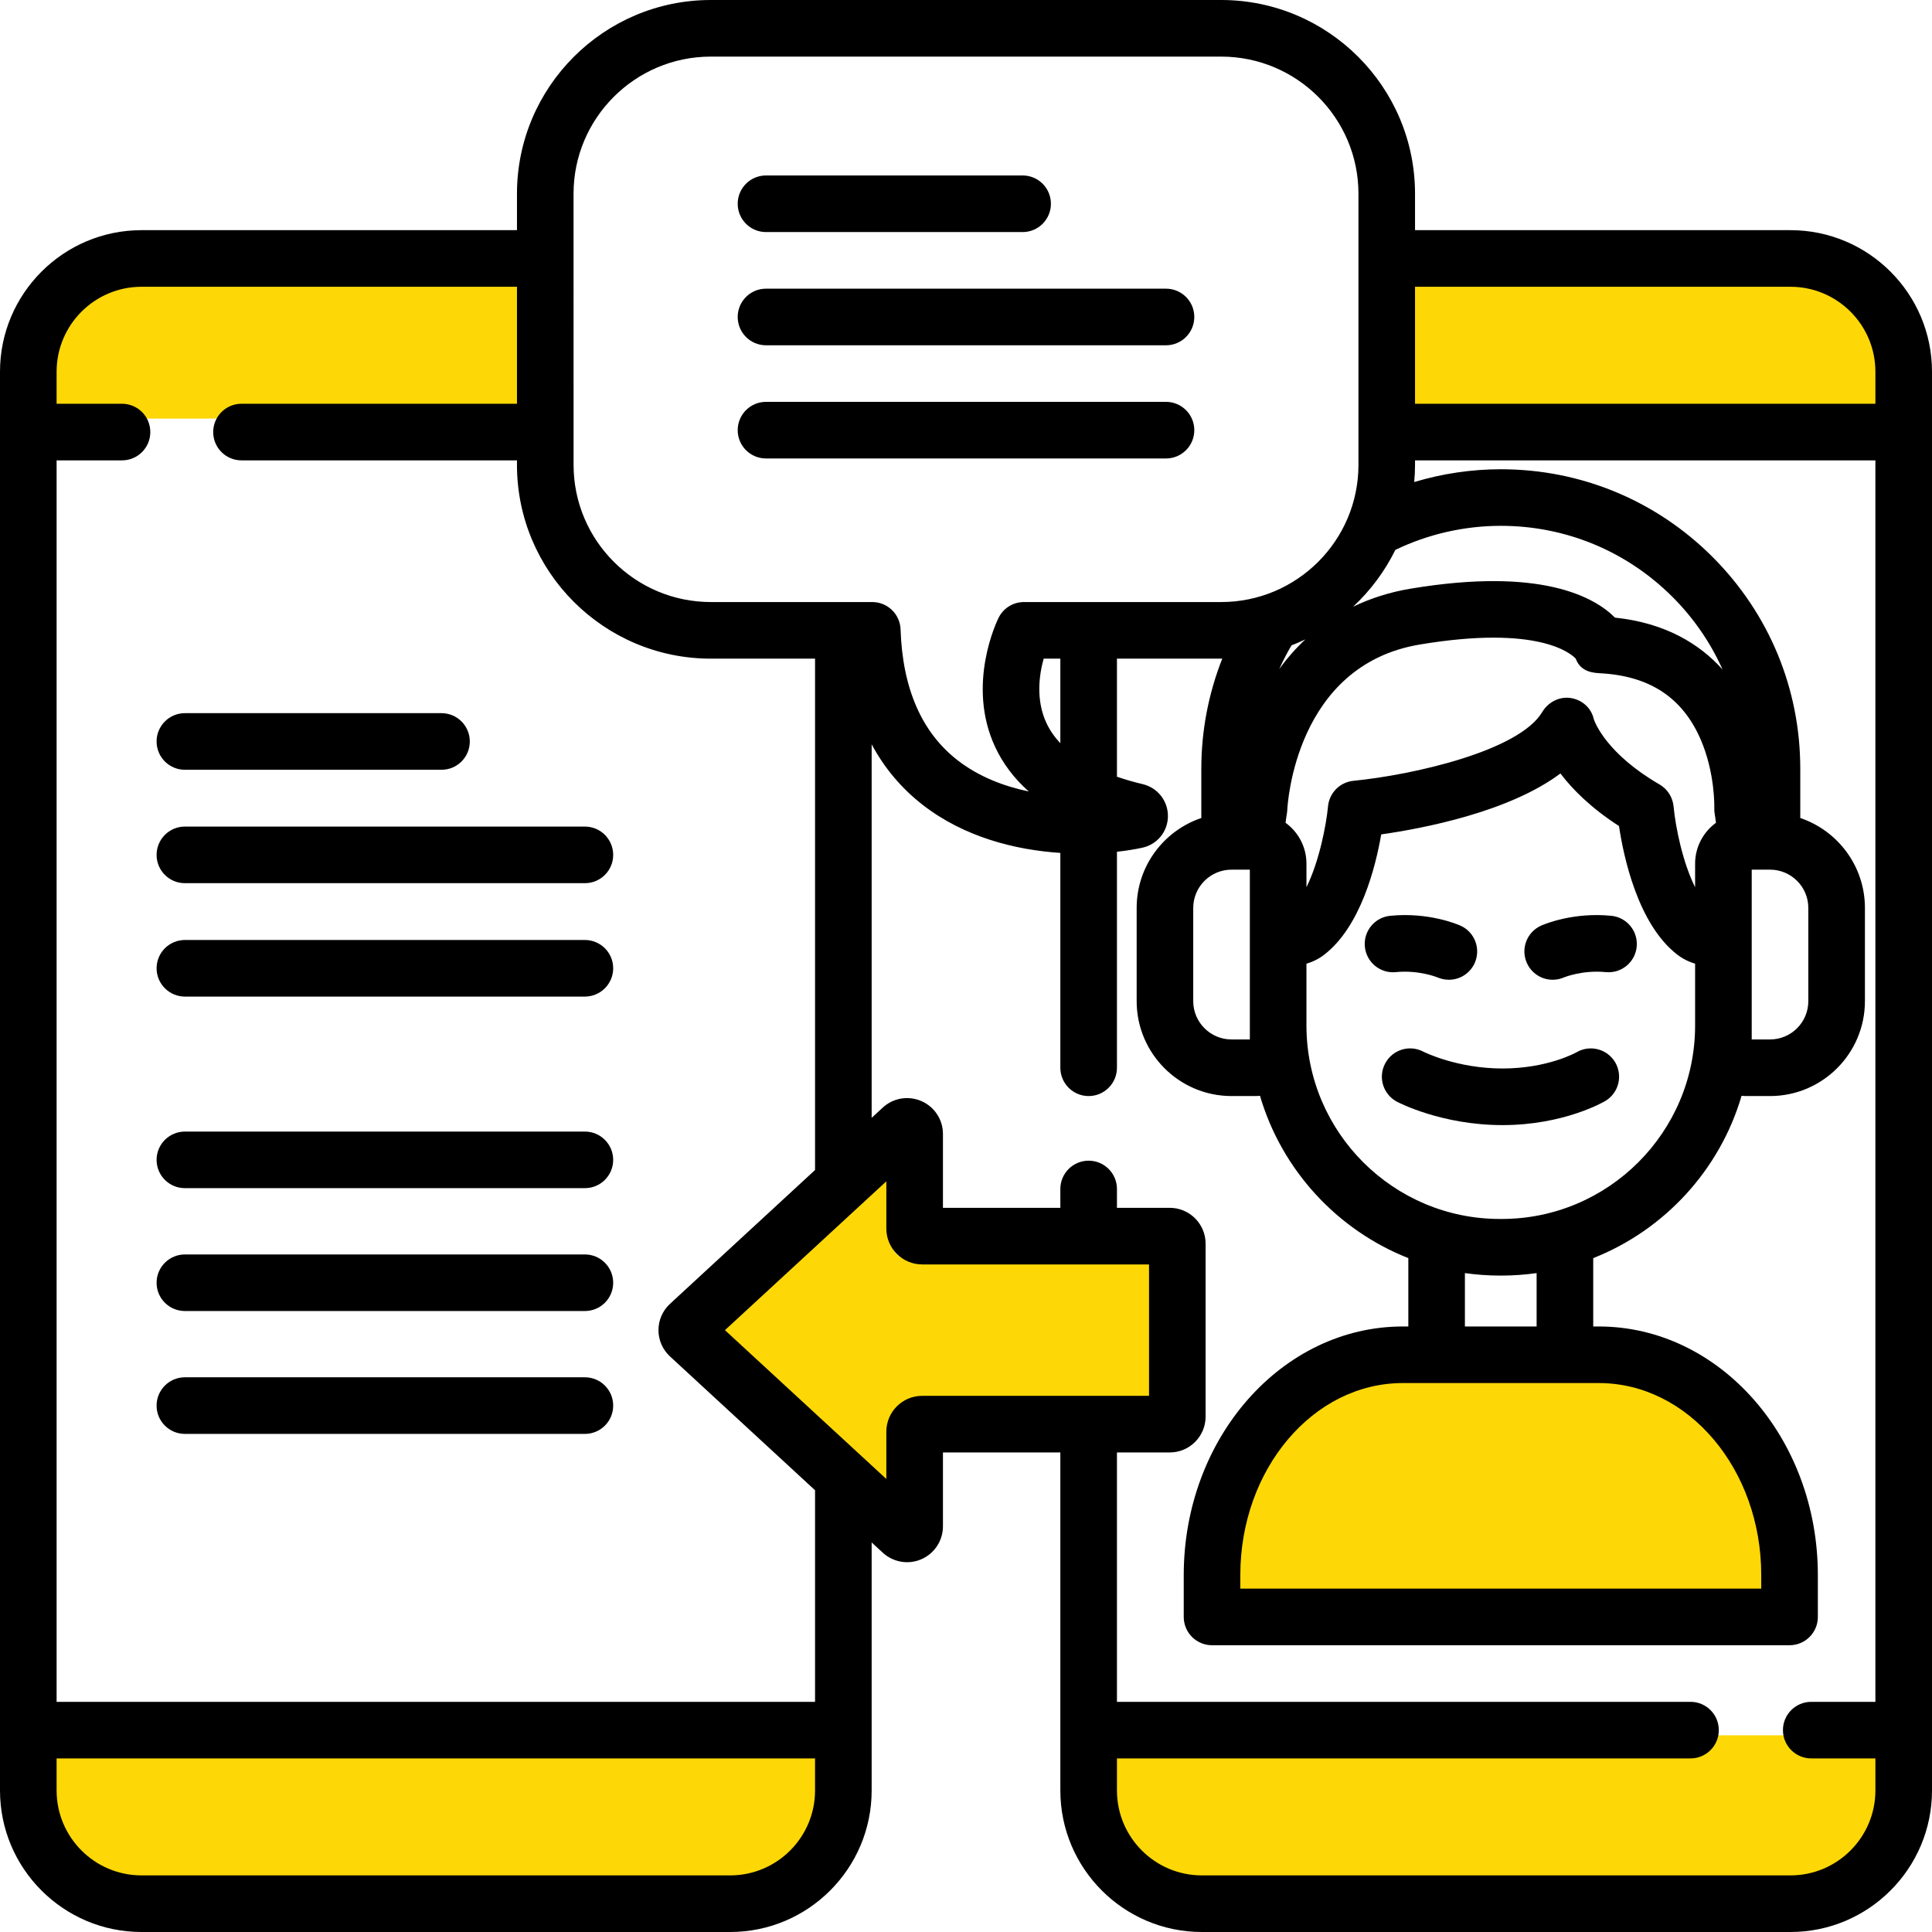 <svg width="60" height="60" viewBox="0 0 60 60" fill="none" xmlns="http://www.w3.org/2000/svg">
<g clip-path="url(#clip0_1037_199)">
<path d="M55.848 8.312C57.301 8.312 58.714 9.959 58.699 11.795V12.832H43.29V8.312H55.848ZM50 42.699C52.783 42.699 55 45.5 54.94 49.208V49.629L38 49.62V49.199C38 44.699 41.132 42.699 43.915 42.699H50ZM22.918 58.836H3.637C2.183 58.836 1 57.653 1 56.199V54.203H25.555V56.199C25.555 57.653 24.372 58.836 22.918 58.836ZM28.777 43.642C28.163 43.642 27.663 44.141 27.663 44.755V46.699L21.988 41.546L27.663 36.52V38.448C27.663 39.062 28.163 39.199 28.777 39.199H35.926V43.642H28.777Z" fill="#FED806"/>
<path d="M3.852 8C2.398 8 0.985 9.647 1.001 11.482L1 13H16.408L16.409 8H3.852ZM36.781 58.523H56.062C57.516 58.523 58.699 57.34 58.699 55.887V53.891H34.145V55.887C34.145 57.34 35.327 58.523 36.781 58.523Z" fill="#FED806"/>
<path d="M55.605 7.148H43.945V6.016C43.945 2.699 41.245 0 37.925 0H22.075C18.756 0 16.055 2.699 16.055 6.016V7.148H4.395C1.971 7.148 0 9.12 0 11.543V55.605C0 58.029 1.971 60 4.395 60H22.676C25.099 60 27.07 58.029 27.07 55.605V47.902L27.415 48.22C27.574 48.367 27.773 48.464 27.986 48.5C28.2 48.536 28.419 48.509 28.617 48.422C28.815 48.335 28.984 48.193 29.102 48.012C29.22 47.831 29.284 47.619 29.284 47.403V45.107H32.93V55.605C32.93 58.029 34.901 60 37.324 60H55.605C58.029 60 60 58.029 60 55.605V11.543C60 9.12 58.029 7.148 55.605 7.148ZM55.605 8.906C57.059 8.906 58.242 10.089 58.242 11.543V12.539H43.945V8.906H55.605ZM49.651 42.952C52.434 42.952 54.697 45.627 54.697 48.915V49.336H38.519V48.915C38.519 45.627 40.783 42.952 43.565 42.952H49.651ZM45.494 41.195V39.537C45.85 39.587 46.212 39.614 46.581 39.614H46.635C47.004 39.614 47.366 39.587 47.721 39.537V41.195L45.494 41.195ZM46.635 37.856H46.581C43.274 37.856 40.583 35.17 40.573 31.866V29.928C40.777 29.869 40.968 29.772 41.135 29.641C42.253 28.77 42.717 26.939 42.895 25.913C44.188 25.729 46.861 25.219 48.46 24.021C48.834 24.512 49.407 25.091 50.279 25.653C50.42 26.596 50.861 28.69 52.079 29.639C52.247 29.77 52.438 29.868 52.643 29.927V31.848C52.643 35.161 49.948 37.856 46.635 37.856ZM40.539 19.857C40.239 20.138 39.967 20.447 39.727 20.78C39.841 20.527 39.968 20.281 40.109 20.043C40.255 19.986 40.398 19.924 40.539 19.857ZM48.936 20.455C49.055 20.775 49.316 20.89 49.667 20.907C51.215 20.982 52.244 21.652 52.812 22.956C53.27 24.007 53.239 25.08 53.239 25.087C53.236 25.154 53.241 25.22 53.253 25.285C53.253 25.285 53.271 25.386 53.291 25.552C52.9 25.838 52.643 26.3 52.643 26.822V27.553C52.266 26.8 52.039 25.725 51.974 25.041C51.96 24.902 51.914 24.768 51.839 24.65C51.763 24.532 51.661 24.434 51.54 24.363C49.905 23.416 49.535 22.45 49.497 22.335C49.418 21.986 49.141 21.738 48.787 21.679C48.43 21.62 48.079 21.805 47.894 22.115C47.176 23.316 43.917 24.061 42.032 24.249C41.829 24.269 41.639 24.359 41.495 24.503C41.352 24.648 41.262 24.838 41.243 25.041C41.188 25.626 40.967 26.759 40.573 27.552V26.822C40.573 26.3 40.317 25.838 39.924 25.552C39.944 25.386 39.962 25.286 39.962 25.286C39.97 25.247 39.974 25.203 39.977 25.162C39.985 24.979 40.232 20.663 44.089 20.017C47.773 19.4 48.789 20.297 48.936 20.455ZM38.246 27.008H38.815V32.281H38.246C37.591 32.281 37.057 31.748 37.057 31.092V28.197C37.057 27.541 37.591 27.008 38.246 27.008ZM54.401 27.008H54.97C55.626 27.008 56.159 27.541 56.159 28.196V31.092C56.159 31.748 55.626 32.281 54.97 32.281H54.401V27.008ZM50.155 19.181C49.514 18.538 47.852 17.605 43.799 18.283C43.159 18.39 42.565 18.58 42.02 18.843C42.562 18.34 43.007 17.741 43.334 17.077C44.355 16.586 45.474 16.331 46.608 16.33C48.623 16.33 50.517 17.115 51.942 18.539C52.593 19.189 53.119 19.952 53.495 20.791C52.788 20.005 51.731 19.346 50.155 19.181ZM17.812 6.016C17.812 3.668 19.724 1.758 22.075 1.758H37.925C40.276 1.758 42.188 3.668 42.188 6.016V14.438C42.188 16.786 40.276 18.697 37.925 18.697H31.8C31.637 18.697 31.477 18.742 31.338 18.828C31.2 18.913 31.087 19.036 31.014 19.182C30.972 19.265 29.999 21.249 30.903 23.193C31.147 23.716 31.497 24.179 31.95 24.58C31.178 24.419 30.394 24.121 29.734 23.607C28.623 22.742 28.028 21.376 27.968 19.546C27.96 19.319 27.864 19.102 27.7 18.944C27.536 18.785 27.317 18.697 27.089 18.697H22.076C19.725 18.697 17.813 16.786 17.813 14.438L17.812 6.016ZM32.502 22.463C32.158 21.734 32.275 20.945 32.412 20.455H32.93V23.082C32.75 22.891 32.607 22.685 32.502 22.463ZM22.676 58.242H4.395C2.941 58.242 1.758 57.059 1.758 55.605V54.609H25.312V55.605C25.312 57.059 24.13 58.242 22.676 58.242ZM25.312 52.852H1.758V14.297H3.789C4.275 14.297 4.668 13.904 4.668 13.418C4.668 12.932 4.275 12.539 3.789 12.539H1.758V11.543C1.758 10.089 2.941 8.906 4.395 8.906H16.055V12.539H7.5C7.014 12.539 6.621 12.932 6.621 13.418C6.621 13.904 7.014 14.297 7.5 14.297H16.055V14.438C16.055 17.756 18.756 20.455 22.075 20.455H25.312V36.336L20.808 40.491C20.695 40.595 20.605 40.722 20.543 40.862C20.481 41.003 20.449 41.155 20.449 41.309C20.449 41.462 20.481 41.614 20.543 41.755C20.605 41.896 20.695 42.022 20.808 42.126L25.312 46.281V52.852ZM28.639 43.349C28.025 43.349 27.526 43.848 27.526 44.462V45.931L22.514 41.309L27.526 36.687V38.156C27.526 38.769 28.025 39.268 28.639 39.268H35.684V43.349H28.639ZM55.605 58.242H37.324C35.87 58.242 34.688 57.059 34.688 55.605V54.609H52.5C52.986 54.609 53.379 54.216 53.379 53.73C53.379 53.245 52.986 52.852 52.5 52.852H34.688V45.107H36.328C36.942 45.107 37.441 44.608 37.441 43.995V38.622C37.441 38.01 36.942 37.51 36.328 37.51H34.688V36.925C34.688 36.439 34.294 36.046 33.809 36.046C33.323 36.046 32.93 36.439 32.93 36.925V37.51H29.284V35.214C29.284 34.773 29.022 34.373 28.617 34.196C28.419 34.109 28.2 34.082 27.986 34.117C27.773 34.153 27.574 34.25 27.415 34.397L27.07 34.715V23.115C27.465 23.851 27.992 24.479 28.653 24.994C29.947 26.001 31.535 26.396 32.93 26.488V33.16C32.93 33.645 33.323 34.039 33.809 34.039C34.294 34.039 34.688 33.645 34.688 33.16V26.452C34.981 26.42 35.247 26.376 35.474 26.327C35.938 26.227 36.266 25.826 36.271 25.353C36.276 24.876 35.954 24.464 35.487 24.352C35.217 24.288 34.95 24.212 34.688 24.122V20.454H37.925C37.936 20.454 37.947 20.453 37.959 20.453C37.529 21.542 37.308 22.702 37.308 23.872V25.404C36.142 25.797 35.3 26.9 35.3 28.196V31.092C35.3 32.717 36.622 34.039 38.247 34.039H39.002C39.044 34.039 39.087 34.036 39.13 34.032C39.807 36.336 41.524 38.198 43.737 39.072V41.195H43.566C39.813 41.195 36.762 44.658 36.762 48.915V50.215C36.762 50.701 37.155 51.094 37.641 51.094H55.576C56.062 51.094 56.455 50.701 56.455 50.215V48.915C56.455 44.658 53.403 41.195 49.651 41.195H49.479V39.072C51.692 38.198 53.409 36.336 54.086 34.032C54.129 34.036 54.171 34.039 54.215 34.039H54.97C56.595 34.039 57.917 32.717 57.917 31.092V28.197C57.917 26.9 57.074 25.797 55.909 25.404V23.872C55.909 21.389 54.941 19.054 53.185 17.297C51.428 15.54 49.092 14.573 46.608 14.573C45.696 14.573 44.789 14.709 43.92 14.97C43.936 14.795 43.945 14.617 43.945 14.438V14.297H58.242V52.852H56.25C55.764 52.852 55.371 53.245 55.371 53.73C55.371 54.216 55.764 54.609 56.25 54.609H58.242V55.605C58.242 57.059 57.059 58.242 55.605 58.242Z" fill="black"/>
<path d="M50.041 28.441C48.864 28.323 47.965 28.7 47.866 28.744C47.422 28.939 47.22 29.458 47.416 29.902C47.462 30.008 47.529 30.103 47.612 30.183C47.696 30.263 47.794 30.326 47.901 30.368C48.009 30.409 48.124 30.43 48.239 30.427C48.355 30.425 48.468 30.399 48.574 30.353C48.58 30.35 49.147 30.119 49.868 30.19C49.983 30.201 50.099 30.19 50.209 30.157C50.32 30.123 50.423 30.069 50.512 29.995C50.601 29.922 50.675 29.832 50.73 29.73C50.784 29.628 50.818 29.517 50.829 29.402C50.852 29.17 50.782 28.939 50.634 28.758C50.487 28.578 50.273 28.464 50.041 28.441ZM43.348 30.19C44.061 30.12 44.626 30.346 44.648 30.356C44.758 30.403 44.876 30.427 44.996 30.427C45.167 30.427 45.334 30.378 45.476 30.285C45.619 30.191 45.732 30.058 45.801 29.902C45.847 29.796 45.872 29.683 45.875 29.567C45.877 29.452 45.857 29.337 45.815 29.23C45.773 29.122 45.711 29.024 45.631 28.94C45.551 28.857 45.455 28.79 45.35 28.744C45.251 28.701 44.353 28.323 43.175 28.441C42.692 28.488 42.339 28.919 42.387 29.402C42.435 29.885 42.865 30.239 43.348 30.19ZM48.957 32.681C48.949 32.686 48.066 33.183 46.661 33.183C45.247 33.183 44.226 32.672 44.2 32.659C43.772 32.434 43.242 32.6 43.017 33.028C42.908 33.234 42.885 33.475 42.954 33.697C43.023 33.92 43.178 34.106 43.384 34.215C43.44 34.245 44.781 34.941 46.661 34.941C48.563 34.941 49.798 34.225 49.85 34.195C50.051 34.076 50.197 33.883 50.255 33.657C50.313 33.431 50.279 33.192 50.161 32.991C50.042 32.79 49.849 32.645 49.623 32.587C49.398 32.529 49.158 32.562 48.957 32.681ZM5.742 23.906H13.711C14.197 23.906 14.59 23.513 14.59 23.027C14.59 22.542 14.197 22.148 13.711 22.148H5.742C5.256 22.148 4.863 22.542 4.863 23.027C4.863 23.513 5.256 23.906 5.742 23.906ZM18.164 25.67H5.742C5.509 25.67 5.286 25.762 5.121 25.927C4.956 26.092 4.863 26.316 4.863 26.549C4.863 27.035 5.256 27.428 5.742 27.428H18.164C18.65 27.428 19.043 27.035 19.043 26.549C19.043 26.316 18.95 26.092 18.785 25.927C18.621 25.762 18.397 25.67 18.164 25.67ZM18.164 29.192H5.742C5.627 29.192 5.512 29.215 5.406 29.259C5.299 29.303 5.202 29.368 5.121 29.449C5.039 29.531 4.974 29.628 4.93 29.735C4.886 29.841 4.863 29.956 4.863 30.071C4.863 30.304 4.956 30.528 5.121 30.692C5.286 30.857 5.509 30.95 5.742 30.95H18.164C18.397 30.95 18.621 30.857 18.785 30.692C18.95 30.528 19.043 30.304 19.043 30.071C19.043 29.585 18.65 29.192 18.164 29.192ZM18.164 35.142H5.742C5.509 35.142 5.286 35.234 5.121 35.399C4.956 35.564 4.863 35.787 4.863 36.02C4.863 36.506 5.256 36.899 5.742 36.899H18.164C18.65 36.899 19.043 36.506 19.043 36.02C19.043 35.787 18.95 35.564 18.785 35.399C18.621 35.234 18.397 35.142 18.164 35.142ZM18.164 38.958H5.742C5.509 38.958 5.286 39.05 5.121 39.215C4.956 39.38 4.863 39.603 4.863 39.837C4.863 40.322 5.256 40.715 5.742 40.715H18.164C18.65 40.715 19.043 40.322 19.043 39.837C19.043 39.603 18.95 39.38 18.785 39.215C18.621 39.05 18.397 38.958 18.164 38.958ZM18.164 42.773H5.742C5.256 42.773 4.863 43.167 4.863 43.652C4.863 44.138 5.256 44.531 5.742 44.531H18.164C18.65 44.531 19.043 44.138 19.043 43.652C19.043 43.167 18.65 42.773 18.164 42.773ZM23.789 7.207H31.758C32.244 7.207 32.637 6.814 32.637 6.328C32.637 5.842 32.244 5.449 31.758 5.449H23.789C23.303 5.449 22.91 5.842 22.91 6.328C22.91 6.814 23.303 7.207 23.789 7.207ZM23.789 10.723H36.211C36.697 10.723 37.09 10.329 37.09 9.844C37.09 9.358 36.697 8.965 36.211 8.965H23.789C23.303 8.965 22.91 9.358 22.91 9.844C22.91 10.329 23.303 10.723 23.789 10.723ZM23.789 14.238H36.211C36.697 14.238 37.09 13.845 37.09 13.359C37.09 12.874 36.697 12.48 36.211 12.48H23.789C23.303 12.48 22.91 12.874 22.91 13.359C22.91 13.845 23.303 14.238 23.789 14.238Z" fill="black"/>
</g>
<defs>
<clipPath id="clip0_1037_199">
<rect width="60" height="60" fill="white"/>
</clipPath>
</defs>
</svg>

